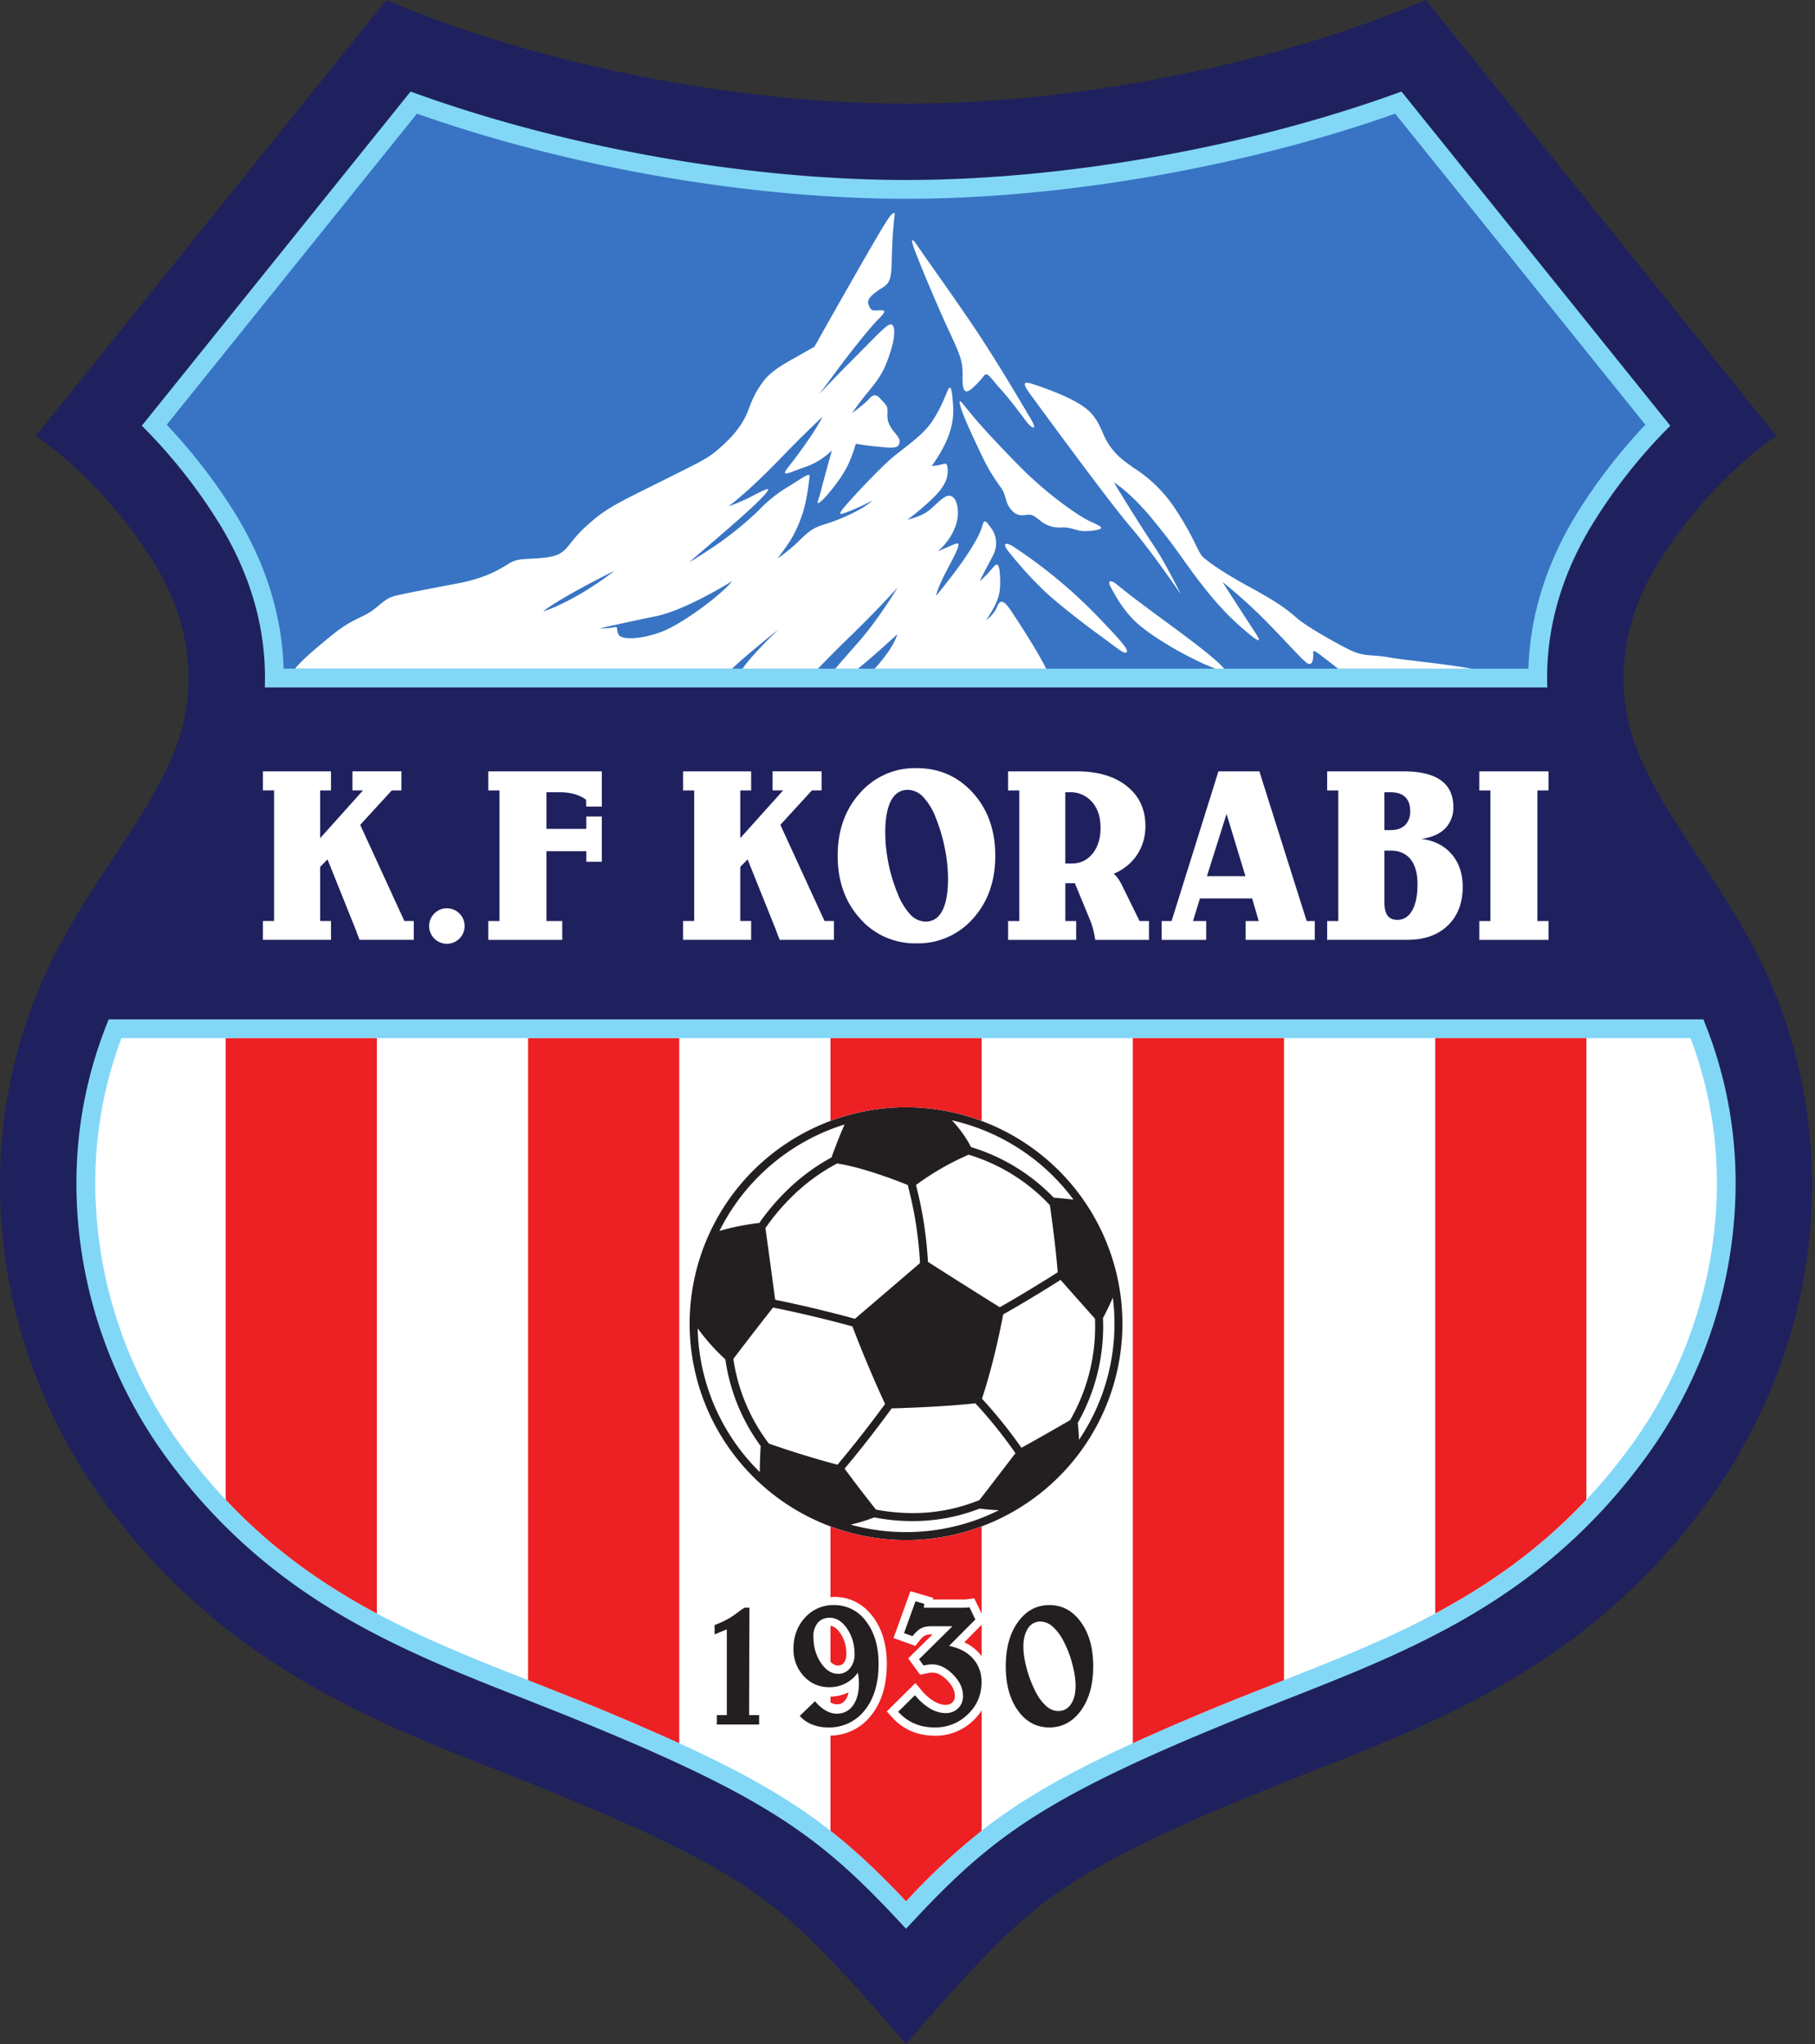 <svg xmlns="http://www.w3.org/2000/svg" width="444" height="500" fill="none">
  <rect width="100%" height="100%" fill="#333333" stroke="none"/>
  <path fill="#1f215e" d="M239.59 479.9c15.43-16.15 26.53-24.65 73.22-43.43 33.02-13.28 73.58-26.2 104.8-68.91 27.63-37.8 32.67-85.43 16.51-124.9-9.44-23.08-24.81-38.87-32.87-57.37-4.88-11.2-7.5-28.61 4.6-47.95 12.91-20.67 28.7-30.72 28.7-30.72L348.8 0c-37.9 16.18-86.82 25.36-127.15 25.36-40.32 0-89.25-9.18-127.14-25.36L8.73 106.62s15.79 10.05 28.71 30.72c12.09 19.34 9.48 36.76 4.6 47.95-8.07 18.5-23.44 34.29-32.88 57.36C-7 282.13-1.96 329.77 25.67 367.55c31.23 42.72 71.78 55.64 104.8 68.92 46.7 18.78 57.8 27.28 73.23 43.43 9.46 9.9 17.94 20.1 17.94 20.1s8.48-10.2 17.95-20.1"/>
  <path fill="#82d7f7" d="M64.78 168.14q.04-1.2.04-2.45c0-11.19-2.84-24.3-11.55-38.24a131 131 0 0 0-18.58-23.32l65.75-81.74c36.8 13.47 81.91 21.63 121.2 21.63s84.41-8.16 121.2-21.63c11.87 14.75 50.6 62.88 65.76 81.74a131 131 0 0 0-18.58 23.32c-8.71 13.94-11.55 27.05-11.55 38.24q0 1.15.04 2.27v.18zM26.6 249.33l-.17.4a105 105 0 0 0-7.73 39.86c0 23.44 7.53 47.11 22.04 66.96 25.2 34.48 56.85 46.91 87.45 58.94l9.25 3.67c47.28 19.01 61.38 28.62 79.75 47.85q2.28 2.4 4.45 4.75 2.17-2.35 4.45-4.75c18.38-19.23 32.48-28.84 79.76-47.85l9.25-3.67c30.6-12.03 62.24-24.46 87.45-58.94a114 114 0 0 0 22.03-66.96 105 105 0 0 0-7.73-39.87l-.14-.39z"/>
  <path fill="#fff" d="M29.69 253.92h383.88l.08.24a100 100 0 0 1 6.34 35.42c0 22.78-7.51 45.6-21.15 64.25-24.42 33.4-55.43 45.6-85.42 57.38l-9.27 3.67c-48.08 19.34-62.49 29.19-81.38 48.95 0 0-.7.76-1.13 1.2l-1.13-1.2c-18.89-19.76-33.3-29.6-81.36-48.94l-9.27-3.67c-30-11.8-61.01-23.98-85.43-57.39a109.7 109.7 0 0 1-21.15-64.25c0-12.25 2.1-24.08 6.26-35.24zm34.63-65.25h16.65v4.67h-2.65V205l10.48-11.67h-2.58v-4.67H98.2v4.67h-2.36l-7.72 8.42 10.8 23.52h2.3v4.6H87.96l-.48-1.22-.46-1.26-6.9-17.19-1.8 1.83v13.24h2.65v4.6H64.32v-4.6h2.73v-31.94h-2.73zm55.13 0h27.78v8.61h-3.8l-.06-1.68a9 9 0 0 0-2.86-1.37q-1.62-.45-3.67-.46h-3.17v8.97h9.76v-3.02h3.8v11.06h-3.8v-2.58h-9.76v17.08h3.87v4.6h-18.09v-4.6h2.73v-31.94h-2.73zm47.65 0h16.65v4.67h-2.66V205l10.48-11.67h-2.58v-4.67h11.99v4.67h-2.37l-7.71 8.42 10.8 23.52h2.3v4.6h-13.26l-.49-1.22-.46-1.26-6.9-17.19-1.8 1.83v13.24h2.66v4.6h-16.66v-4.6h2.73v-31.94h-2.73zm57.12-.79q8.32 0 13.79 6.06t5.46 15.37q0 9.33-5.46 15.38a17.8 17.8 0 0 1-13.79 6.04 17.8 17.8 0 0 1-13.82-6.05q-5.48-6.06-5.48-15.37t5.48-15.37a17.8 17.8 0 0 1 13.82-6.06m-2.13 5.31q-2.71 0-4.13 2.66-1.4 2.67-1.4 7.76 0 3.64.78 7.56.8 3.92 2.28 7.47a16 16 0 0 0 3.1 5.08 5.2 5.2 0 0 0 3.68 1.7q2.7 0 4.11-2.66 1.4-2.67 1.4-7.81 0-3.64-.8-7.57a41 41 0 0 0-2.24-7.47 15 15 0 0 0-3.08-5.02 5.2 5.2 0 0 0-3.7-1.7m24.51-4.52h16.88q7.68 0 12.2 3.63t4.52 9.74q0 3.93-2.03 7.02a12.5 12.5 0 0 1-5.72 4.64q.63.57 1.15 1.32t1.07 1.92l4.1 8.34h2.3v4.6h-13.14q-.21-1.33-.5-2.5-.3-1.16-.67-2.1l-3.82-9.26h-2.33v9.26h2.65v4.6h-16.65v-4.6h2.73v-31.94h-2.73zm14 5.1v17.44h1.6q3.11 0 5.07-2.42 1.95-2.4 1.95-6.33 0-3.95-2.08-6.32a7 7 0 0 0-5.58-2.37zm37.46-5.1h10.02l11.57 36.61h1.99v4.6h-16.92v-4.6h3.2l-1.61-5.53h-12.77l-1.7 5.53h3.23v4.6h-10.9v-4.6h2.43zm1.99 10.41-4.8 15.22h9.42zm24.61 30.8v-4.6h2.72v-31.94h-2.72v-4.67h18.72q6.04 0 9.1 2.19 3.04 2.18 3.04 6.47a7.2 7.2 0 0 1-2 5.31q-2.01 2.02-5.81 2.55 4.68.58 7.4 3.73 2.7 3.15 2.71 7.96 0 5.97-3.64 9.48-3.63 3.51-9.9 3.51zm14-26.85h1.58q2.25 0 3.5-1.23a4.6 4.6 0 0 0 1.23-3.43q0-2.27-1.24-3.44-1.23-1.16-3.65-1.16h-1.43zm0 5.02v12.54q0 2.28.76 3.34.77 1.05 2.41 1.06 2.32 0 3.63-2.29 1.3-2.3 1.3-6.43 0-4-1.7-6.1-1.7-2.12-4.87-2.12zm23.22-19.38h16.94v4.67h-2.73v31.94h2.73v4.6h-16.94v-4.6h2.72v-31.94h-2.73zM113.66 226.5a4.34 4.34 0 1 1-8.68 0 4.34 4.34 0 0 1 8.68 0"/>
  <path fill="#3874c3" d="M69.38 163.55c-.4-13.24-4.5-26.2-12.21-38.53a136 136 0 0 0-16.39-21.13l.92-1.15L102 27.8c36.89 13.05 81.34 20.82 119.66 20.82S304.4 40.85 341.3 27.8l61.2 76.09a136 136 0 0 0-16.39 21.13c-7.68 12.3-11.79 25.2-12.21 38.4v.13z"/>
  <path fill="#fff" d="M224.56 60.3c-1.6-2.37-1.72-1.82-1.05.19.67 2 4.88 12.25 8.04 19.14s4.02 8.42 3.92 12.34c-.1 3.93.67 4.5 2.4 2.97 1.72-1.53 2.2-2.3 2.96-3.16.77-.86 1.73.96 3.74 3.16 2 2.2 4.3 5.17 6.12 7.66s3.26 2.87 1.44-.2c-1.82-3.06-8.33-14.16-13.6-22s-11.96-17.14-13.97-20.1m11.68 39.33c-1.59-1.95-1.82-2.1-1.15.2.67 2.29 3.63 8.6 5.45 12.34 1.82 3.73 3.45 5.84 4.5 7.37s.86 3.35 2.2 4.98c1.34 1.62 2.4 1.62 3.83 1.43s1.92.2 3.45 1.44a7.3 7.3 0 0 0 5.26 1.62c2.1-.1 3.35.77 5.17.87s4.21-.3 4.4-.67c.2-.39-.86-.87-2.77-1.73s-9.76-5.84-17.61-13.88-10.25-10.9-12.73-13.97m11.96 34.27c-2.07-1.4-3.25-1.25-1.44 1.05 1.82 2.3 6.32 7.66 10.72 11.4a192 192 0 0 0 11.87 9.28c4.3 3.15 5.65 4.4 6.22 3.92.58-.48-.67-2.1-5.64-7.28a121 121 0 0 0-21.73-18.37m48.97 29.6c-6.93-2.7-16.35-8.28-19.87-11.9-3.02-3.1-4.6-6.22-5.55-7.94s-.1-2 1.63-.57c4.97 4.11 13.68 10.24 18.76 14.16 4.6 3.56 5.89 4.76 7.09 6.02l.26.28h-2.19zm29.78-.24c-.9-.72-2.04-1.6-3.04-2.37-2.1-1.63-2.77-2.1-2.68-1.15.1.96 0 2.68-.96 2.68-.95 0-4.78-4.69-11.38-11.3-5.03-5.02-9.86-8.8-9.86-8.8s5.64 8.8 7.94 12.25.38 2.1-3.44-1.24c-3.83-3.35-7.47-7.47-11.49-12.92s-4.88-7.09-10.34-13.69-9.19-8.7-9.19-8.7 5.36 8.9 9.96 15.78c2.75 4.13 6.41 11.58 6.41 11.58s-7.08-10.43-12.35-16.55-22.49-29.67-24.6-32.55c-2.1-2.87-1.36-3.03.87-2.3 7.46 2.5 12.44 4.89 14.55 7.57 2.1 2.68 2.39 4.88 3.73 6.89s2.38 3.36 6.6 6.22a34 34 0 0 1 10.05 10.15c4.7 7.18 5.27 10.33 6.7 11.58 1.44 1.24 4.88 3.73 11.58 7.37s9 5.45 11.3 7.46 9.38 6.03 12.92 7.76 5.45 1.05 9.57 1.81c3.35.63 12.93 1.5 19.2 2.59l1.08.17h-32.73z"/>
  <path fill="#fff" d="M255.92 163.55h-41.96l.25-.26c4.72-5.26 5.28-8.14 5.28-8.14s-5.48 5.07-9.33 8.18l-.29.22h-5.53l.27-.31q1.86-2.18 5.3-6.08c5.08-5.75 9.68-13.5 9.68-13.5s-4.22 4.79-11.1 11.49a283 283 0 0 0-8.19 8.2l-.2.2h-18.48l.21-.27c2.58-3.62 8.66-9.38 8.66-9.38s-7.85 6.27-11.06 9.34l-.35.3H72.18l.24-.3c2.09-2.41 5.6-5.27 8.57-7.71 3.74-3.06 5.75-3.83 8.04-4.98 2.3-1.15 3.35-2.3 4.6-3.25s1.91-1.34 4.11-1.82 7.09-1.44 14.17-2.77c7.08-1.34 10.43-3.55 12.63-4.89s3.74-.95 7.95-1.34c4.2-.38 5.26-1.34 6.8-3.25 1.52-1.91 2.67-3.45 6.4-6.5 3.74-3.07 8.24-5.08 17.62-9.77 9.38-4.7 10.14-4.98 13.5-8.04 3.34-3.06 5.16-5.75 6.21-8.52 1.06-2.78 1.63-4.21 3.54-6.9 1.92-2.67 5.08-4.4 7.95-6.02l4.74-2.68s4.16-7.47 10.9-19.24c6.76-11.77 7.62-13.06 8.34-13.35s.28-.86-.15 6.32c-.43 7.17.29 10.05-2.15 11.62-2.44 1.58-4.3 2.88-3.73 4.31.57 1.44.71 1.58 2.58 1.44s1.58.43-.29 2.3c-1.86 1.86-7.03 8.32-9.76 12.05s-4.6 6.18-4.6 6.18 3.6-3.88 9.05-9.33 7.47-7.76 8.47-7.76 1.3 2.44-.14 6.9c-1.44 4.44-2.59 6.17-5.17 9.33-2.59 3.15-4.16 5.45-4.16 5.45s3.02-2.14 4.3-3.59c1.1-1.24 1.87-.76 2.73.2 1.4 1.55 1.72 1.62 1.63 3.34-.1 1.73.19 2.78 1.43 4.4 1.25 1.63 2.02 2.26 1.25 3.55-.58.95-3.26.48-5.55.28s-4.88-.66-4.88-.66-1.06 4.02-2.88 6.98-4.69 6.42-5.84 7.28-.38-.48.2-2.78c.57-2.3 2.68-9.86 2.68-9.86s-2.5 2.68-6.42 4.02-6.5 2.87-4.2 0 6.88-9.19 8.32-12.25c0 0-4.21 3.92-9.86 9.76s-9.67 9.48-13.11 12.16c0 0 2.97-1.05 5.55-2.4 2.58-1.33 4.64-2.4 4.02-1.43-1.72 2.68-10.72 10.15-19.24 17.52 0 0 2.2-1.24 6.32-4.02a84 84 0 0 0 10.53-8.52 34 34 0 0 1 7.37-5.94c3.16-1.91 5.45-3.73 5.26-2.48-.2 1.24-.57 6.03-2.1 10.14s-2.88 6.13-5.75 9.86c0 0 2.4-1.53 5.08-4.12s3.54-3.35 6.7-4.3c3.15-.96 8.7-3.26 11.48-5.75 0 0-2.87 1.53-5.36 2.5-2.49.95-3.64 1.52-1.24-1.25 2.39-2.78 8.61-9.38 11.48-11.77 2.87-2.4 6.6-4.89 8.9-7.76s4.02-7.27 4.5-8.42.96-1.72 1.25 1.53c.28 3.26 1.14 8.14-5.08 16.75 0 0 1.44-.1 2.4-.38.95-.29 1.53-.58 1.53 1.63s-1.15 4.3-4.12 7.08c-3.37 3.15-5.74 4.78-5.74 4.78s3.44-.67 5.55-2.48c2.1-1.82 3.35-3.26 4.5-3.36 1.15-.09 2.2 1.06 2.3 3.93s-1.44 6.6-4.89 9.67c0 0 2.97-1.34 4.22-1.82s1.05.38-.48 3.44-3.45 6.23-4.21 9.29c0 0 4.59-5.55 7.27-9.57s3.64-6.03 4.12-7.76c.47-1.72 1.05-.67 2 .58a6.3 6.3 0 0 1 .58 6.8c-1.53 2.96-3.06 5.64-3.16 6.31 0 0 2.01-1.91 3.16-3.35s1.63-.57 1.72 2.78-.19 5.36-3.44 10.14c0 0 1.91-1.34 2.68-3.25.76-1.92 1.62-1.82 3.63 1.24 1.73 2.63 5.85 8.86 8.26 13.6zm-76.82-21.42s-11.2 7.08-18.76 8.62-13.69 2.96-13.69 2.96 2.3 0 3.54-.28c1.25-.3.39.47 1.15 1.81.77 1.34 5.65 1.15 10.63-.76 4.97-1.92 14.54-9 17.13-12.35m-38 2.3c-5.74 3.16-8.23 5.07-8.23 5.07s1.82-.29 7.18-3.16 10.24-6.7 10.24-6.7-3.45 1.63-9.19 4.79"/>
  <path fill="#231f20" d="M168.7 323.76a53 53 0 0 0 52.94 52.94 53 53 0 0 0 52.94-52.94 53 53 0 0 0-52.94-52.94 53 53 0 0 0-52.94 52.94"/>
  <path fill="#ed2023" d="M314.1 254.26V410.7l.03.23-.71.28-9.27 3.67a633 633 0 0 0-27.05 11.5l.02-.37V254.16l.01-.24h37zm-110.95.09v19.45l-.02.36c5.77-2.16 12-3.34 18.51-3.34a53 53 0 0 1 18.48 3.32l.02-.26v-19.53l-.02-.43h-36.95zM55.2 366.34V254.26l.02-.33h37l-.03.38v139.98l.02.37c-12.97-6.93-25.52-15.62-37-27.85zm295.89 27.76V253.91h37l-.02.25V366.8c-11.47 12.21-24.02 20.9-36.98 27.84zm-221.91 16.4V253.93h37l-.02.48v171.66l.01.31a635 635 0 0 0-27.02-11.48l-9.28-3.67-.71-.29z"/>
  <path fill="#fff" d="M185.87 359.69c.02-2.5.12-4.52.2-5.8v-.22a47 47 0 0 1-8.62-21.12l-.14-.19a50 50 0 0 1-6.4-7.13l-.24-.29a50.8 50.8 0 0 0 15.16 35.08zM176 301.06a51.2 51.2 0 0 1 30.57-26.01l-.06.2c-1.38 3.15-2.5 6.16-3.08 7.8l-.12.1a49 49 0 0 0-10.82 8.03 55 55 0 0 0-6.75 7.96l-.18.01c-1.93.22-5.5.75-9.39 1.87zm32.39 71.78c2.3-.56 4.05-1.15 5.22-1.6l.29-.09q4.54.9 9.42.9c5.65 0 11.15-1.05 16.3-3.05l.34.03c1.04.13 2.47.27 4.18.35l.23.01a51 51 0 0 1-36.25 3.53zm55.55-21.01a57 57 0 0 0-.27-3.66l-.04-.1a48 48 0 0 0 6.2-25.5l-.02-.15a81 81 0 0 0 2.43-5.04l.03.31q.36 2.99.36 6.07a50.7 50.7 0 0 1-8.67 28.4zm-49.76 17.27a351 351 0 0 1-7.47-9.75l-.1-.13c5.04-6 9.15-11.5 11.4-14.58l.12-.16c3.22-.09 13.03-.41 20.46-1.25l.1.11c2.06 2.2 5.75 6.42 9.62 11.95l.1.14c-1.42 1.86-4.92 6.44-8.68 11.3l-.14.18a43 43 0 0 1-16.27 3.18q-4.68-.01-9.05-.86zm-25.92-15.95a238 238 0 0 0 16.39 5.05l.22.06a284 284 0 0 0 11.52-14.7l.12-.17a303 303 0 0 1-7.98-18.94l-.22-.08a296 296 0 0 0-19.21-4.56l-.12.16c-1.65 2.1-5.64 7.2-9.5 12.3l-.08.12a45 45 0 0 0 8.69 20.7zm1.34-35.45a2465 2465 0 0 0-2.32-17.05l-.04-.26a53 53 0 0 1 6.61-7.82 47 47 0 0 1 10.75-7.9l.15-.1c6.27.97 14.22 4.02 17.3 5.27l.05.19a93 93 0 0 1 2.96 18.9l-.15.13c-3 2.57-10.95 9.4-15.78 13.51l-.16-.05a301 301 0 0 0-19.32-4.6z"/>
  <path fill="#fff" d="M249.72 353.9a115 115 0 0 0-9.42-11.7l-.09-.08c.85-2.52 3.17-9.9 5.2-20.63l.15-.08a326 326 0 0 0 13.87-8.35l.14.13c1.43 1.63 4.75 5.37 8.1 9.13l.2.23q.03.92.03 1.86a46 46 0 0 1-6.12 22.96l-.2.1a639 639 0 0 1-11.7 6.64zm7.11-59.1c.48 3.3 1.43 10.23 1.9 16.24l.01.15c-3.6 2.28-9.02 5.64-14.02 8.46l-.16.08a1736 1736 0 0 1-17.42-11l-.14-.1a95 95 0 0 0-2.88-18.6l-.05-.19a66 66 0 0 1 12.88-7.41l.13.04a45 45 0 0 1 19.58 12.12z"/>
  <path fill="#fff" d="M262.48 293.26a51 51 0 0 0-29.62-19.24l.14.15a28 28 0 0 1 4.54 6.4l.17.05a47 47 0 0 1 19.9 12.14l.19.17c1.08.1 2.77.25 4.79.48z"/>
  <path fill="#231f20" d="M182.2 393.23h1.15c-.03.28-.1 26.27-.1 26.27h2.45v2.3h-10.34v-2.3h2.44v-20.96l-2.99 1.22v-2.3q2.93-1.05 5.06-2.64 2.14-1.6 2.34-1.6m27.65 15.88a8.4 8.4 0 0 1-6.99 3.58q-3.7 0-6.24-2.7a9.5 9.5 0 0 1-2.52-6.73q0-4.54 2.83-7.6a9.2 9.2 0 0 1 7.02-3.06 9.5 9.5 0 0 1 7.9 3.97q3.06 3.98 3.07 10.4 0 7.1-3.37 11.33a11 11 0 0 1-9.01 4.23q-2.1 0-3.93-.74a8 8 0 0 1-2.98-2.08l3.73-3.6a10 10 0 0 0 2.6 2.27q1.36.78 2.71.78 2.53 0 3.98-2t1.46-5.5q0-.52-.06-1.13-.06-.62-.2-1.41m-4.82.29a3.6 3.6 0 0 0 2.88-1.35 5.2 5.2 0 0 0 1.13-3.48q0-3.5-1.81-6.2-1.83-2.68-4.23-2.68-1.9 0-2.96 1.23a5 5 0 0 0-1.06 3.45q0 3.6 1.8 6.3 1.8 2.73 4.25 2.73M233 397.76h-5.07q-1.65 0-2.64.53-.98.53-2.06 1.9l-2.08-.74 2.81-7.8 2.13.63-.1.96h9.45q.65 0 1.01-.03.37-.01.7-.1l1.45 3-6.43 6.46q3.75.75 5.85 3.1a8.4 8.4 0 0 1 2.09 5.82q0 4.59-3.34 7.81a11.3 11.3 0 0 1-8.12 3.22q-2.74 0-4.96-.96t-3.97-2.88l4.1-4.05q1.74 2.1 3.68 3.24a7.5 7.5 0 0 0 3.79 1.14q1.89 0 3.09-1.18 1.2-1.17 1.2-3 0-2.79-2.45-5.26-2.45-2.48-5.12-2.48a7 7 0 0 0-2.06.3l-1.13-1.55zm23.7 24.76q-4.7 0-7.68-4.13t-2.98-10.83 2.98-10.83 7.68-4.14 7.71 4.15q3.02 4.14 3.02 10.82 0 6.66-3 10.82-3.02 4.14-7.73 4.14m-6.35-19.74q0 2.28.81 5.33.82 3.04 2.15 5.61a12 12 0 0 0 2.63 3.58q1.4 1.2 2.94 1.2 1.95 0 3.1-1.67 1.14-1.67 1.14-4.5 0-2.35-.83-5.43a26 26 0 0 0-2.13-5.51 12 12 0 0 0-2.69-3.57 4.6 4.6 0 0 0-2.95-1.21 3.5 3.5 0 0 0-3.04 1.67q-1.13 1.67-1.13 4.5"/>
  <path fill="#ed2023" d="m239.95 397.6-4.06 4.08.35.18a11 11 0 0 1 3.72 2.99l.17.27v-7.72z"/>
  <path fill="#ed2023" d="M203.15 424.5v22.92l.02.37c6.1 4.78 11.5 9.94 17.34 16.04 0 0 .7.76 1.13 1.2.43-.44 1.13-1.2 1.13-1.2a162 162 0 0 1 17.37-16.06v-29.41l-.16.24q-.77 1.14-1.81 2.14a13.2 13.2 0 0 1-9.52 3.8q-3.15-.01-5.76-1.13a13.5 13.5 0 0 1-4.66-3.38l-1.3-1.43 7.02-6.95 1.4 1.69a12 12 0 0 0 3.17 2.79q1.47.86 2.77.86c.96 0 1.42-.34 1.69-.6.25-.25.6-.68.6-1.56q0-1.96-1.88-3.85-1.86-1.9-3.7-1.88l-.65.05-.86.18-1.4.3-2.92-4 5.98-5.9-.8.06c-.6.05-.94.17-1.11.27-.28.15-.75.5-1.42 1.37l-.9 1.15-5.34-1.93 3.49-9.68.64-1.78 5.54 1.63-.04.4h7.23l.87-.02.4-.05 1.62-.21 1.73 3.58.07.15v-21.01l.04-.3a53 53 0 0 1-18.53 3.34 53 53 0 0 1-18.48-3.33l-.01.33v16.95l.82-.07q5.81.01 9.49 4.75c2.3 3 3.48 6.91 3.48 11.63 0 5.18-1.28 9.41-3.81 12.58a12.8 12.8 0 0 1-9.72 4.97z"/>
  <path fill="#ed2023" d="M203.3 406.6c.82.77 1.46.77 1.74.77.58 0 .97-.18 1.35-.62q.66-.78.66-2.2 0-2.89-1.48-5.06c-.92-1.37-1.72-1.7-2.2-1.78h-.22v8.73zm0 9.88q.72.37 1.39.37c.95 0 1.58-.31 2.12-1.05q.53-.75.78-1.88-1.96.96-4.23 1.06h-.21v1.44z"/>
</svg>
